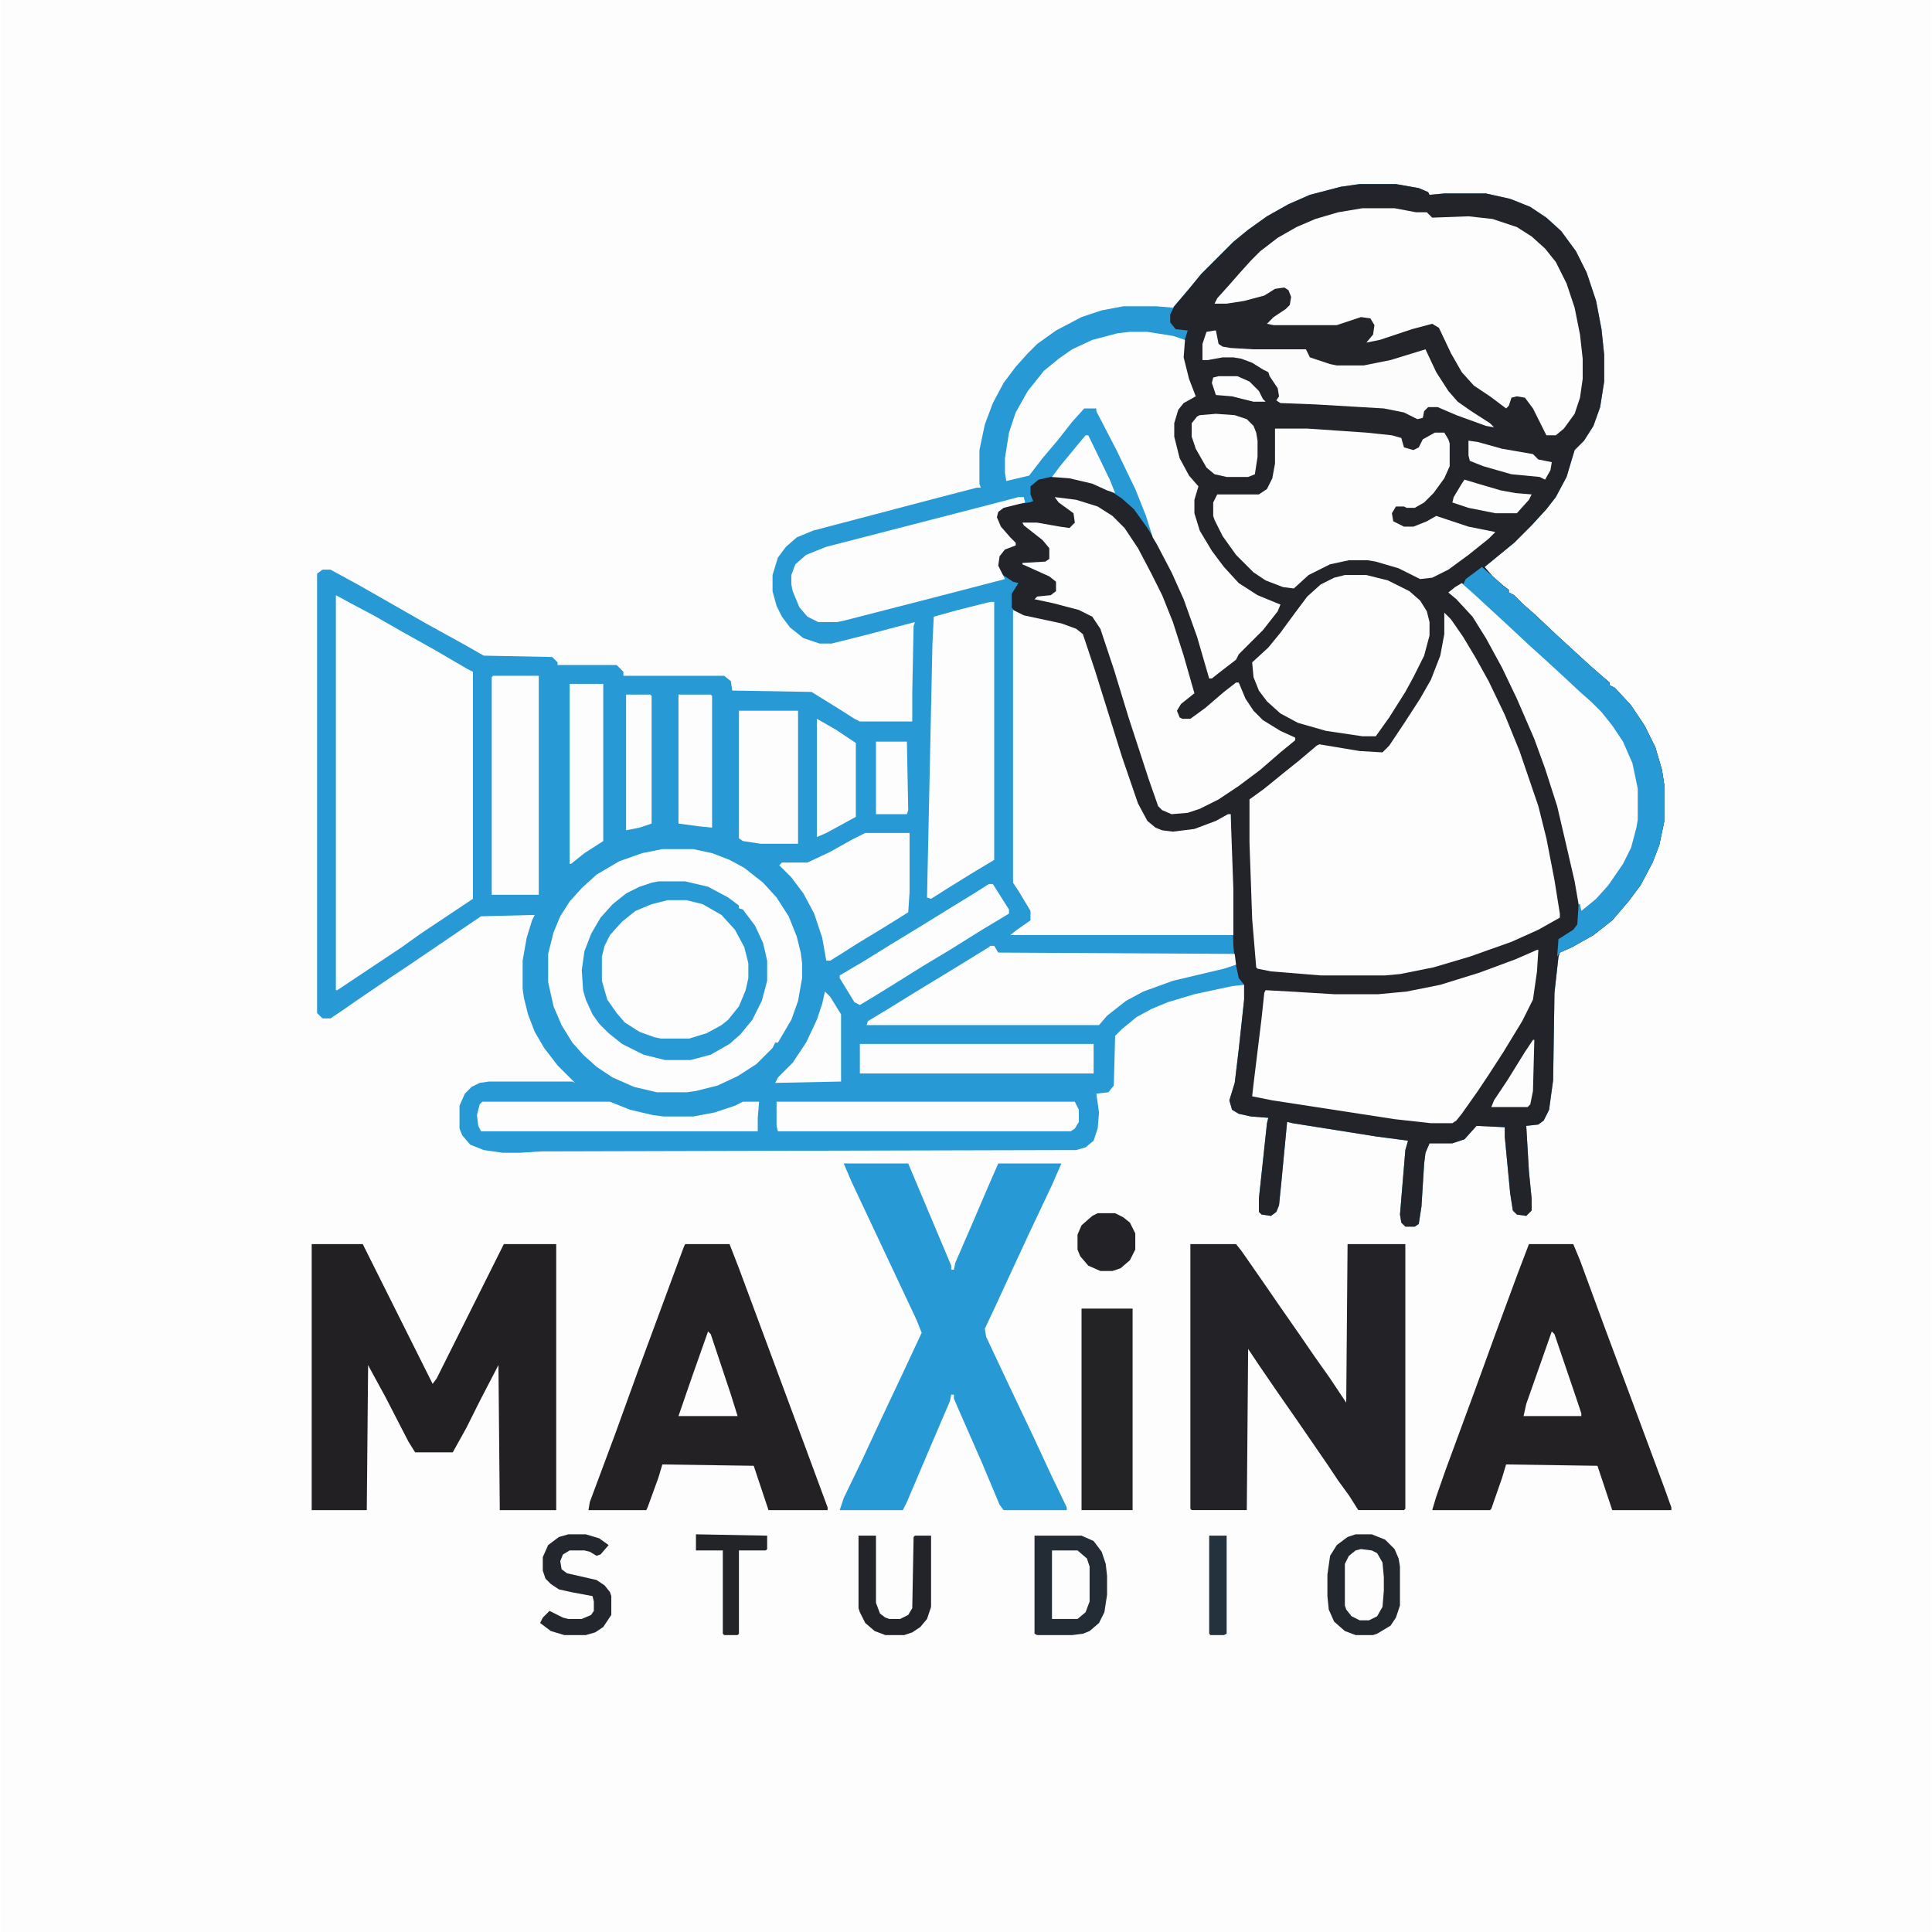 <?xml version="1.0" encoding="UTF-8"?>
<svg version="1.1" viewBox="0 0 1436 1438" width="1280" height="1280" xmlns="http://www.w3.org/2000/svg">
<path transform="translate(0)" d="m0 0h1436v1438h-1436z" fill="#FEFDFD"/>
<path transform="translate(1011,137)" d="m0 0h27l17 3 7 3 1 2 11-1h31l18 4 15 6 12 8 11 10 11 15 8 16 7 21 4 21 2 19v20l-3 19-5 14-7 11-7 7-6 20-8 15-7 9-11 12-13 13-22 18 6 7 8 7 4 3v2l4 2 7 7 8 7 17 16 24 22 8 7 7 6v2l4 2 12 13 10 15 8 16 5 17 2 13v24l-4 19-5 13-9 17-9 12-12 14-14 11-16 9-9 4-1 3-3 27-1 65-3 22-4 8-4 3-9 1 2 34 2 20v9l-4 4-7-1-3-3-2-13-4-42v-7l-21-1-9 10-9 3h-17l-3 7-1 8-2 32-2 13-3 2h-7l-3-3-1-6 4-48 2-7-23-3-63-10-4-1-4 42-2 20-2 5-4 3-7-1-2-2v-10l6-56 1-4-13-1-9-2-5-3-2-7 4-13 3-25 4-37v-11l-9 1-28 6-20 6-12 5-11 6-11 9-5 5-1 37-4 5-9 1 2 14-1 12-3 9-6 5-7 2-398 1-16 1h-13l-14-2-10-4-6-7-2-5v-17l4-9 5-5 6-3 7-1h62l2 1-13-13-10-13-7-12-5-13-3-12-1-7v-21l3-17 4-13 2-4-40 1-53 36-15 10-25 17-10 7-9 6h-6l-4-4v-327l4-3h6l22 12 49 28 29 16 14 8 51 1 4 4v2h44l5 5v3h75l5 4 1 7 59 1 21 13 11 7 4 2h39v-21l1-50 1-3-38 10-24 6h-9l-12-4-10-8-6-8-4-8-3-11v-12l4-13 6-8 8-7 12-5 95-25 27-7h3l-1-3v-25l4-19 6-16 8-15 9-12 9-10 7-7 14-10 19-10 15-5 16-3h25l12 1 12-14 9-11 24-24 11-9 14-10 16-9 16-7 23-6z" fill="#279AD6"/>
<path transform="translate(1011,137)" d="m0 0h27l17 3 7 3 1 2 11-1h31l18 4 15 6 12 8 11 10 11 15 8 16 7 21 4 21 2 19v20l-3 19-5 14-7 11-7 7-6 20-8 15-7 9-11 12-13 13-22 18 6 7 8 7 4 3v2l4 2 7 7 8 7 17 16 24 22 8 7 7 6v2l4 2 12 13 10 15 8 16 5 17 2 13v24l-4 19-5 13-9 17-9 12-12 14-14 11-16 9-9 4-1 3-3 27-1 65-3 22-4 8-4 3-9 1 2 34 2 20v9l-4 4-7-1-3-3-2-13-4-42v-7l-21-1-9 10-9 3h-17l-3 7-1 8-2 32-2 13-3 2h-7l-3-3-1-6 4-48 2-7-23-3-63-10-4-1-4 42-2 20-2 5-4 3-7-1-2-2v-10l6-56 1-4-13-1-9-2-5-3-2-7 4-13 3-25 4-37v-11l-4-5-3-14-1-10-2-68v-30l-15 8-17 5-12 1-9-2-7-4-6-8-7-16-17-52-20-64-5-5-11-4-28-6-7-4-2-3v-10l5-8-4-1-9-6-3-6 1-7 5-6 4-2h4l-7-8-6-7-2-7 3-5 6-3 16-2 3-1-2-5v-6l6-5 9-2h14l17 4 16 8 6 4 9 8 10 14 9 14 14 27 11 28 10 32 2 7v4l13-10 7-5 3-5 18-18 11-15 1-2-10-3-14-7-10-8-11-12-9-13-7-12-4-13v-10l3-10-7-8-8-16-3-13v-10l3-10 6-7 7-4-6-16-3-12v-7l4-13-9-1-4-5v-6l3-6 11-13 9-11 24-24 11-9 14-10 16-9 16-7 23-6z" fill="#232429"/>
<path transform="translate(1074,456)" d="m0 0 5 5 9 13 9 15 10 18 12 25 11 27 14 41 6 24 6 31 4 25v3l-16 9-20 9-31 11-27 8-25 5-11 1h-48l-37-3-10-2-1-1-3-36-2-57v-32l11-8 16-13 10-8 13-11 2-1 30 5 17 1 5-5 12-18 11-17 8-14 7-18 3-16z" fill="#FEFDFD"/>
<path transform="translate(492,632)" d="m0 0h23l14 3 13 5 11 6 14 11 10 11 9 14 6 15 3 12 1 8v11l-3 17-5 14-10 17h-2l-2 4-12 12-14 9-15 7-16 4-7 1h-22l-17-4-16-7-12-8-10-9-8-9-8-13-6-14-4-18v-21l4-16 5-12 7-11 9-10 11-10 17-10 17-6z" fill="#FEFDFD"/>
<path transform="translate(753,454)" d="m0 0 8 4 28 6 11 4 5 4 9 27 20 64 12 35 7 13 6 5 5 2 8 1 16-2 16-6 9-5h2l2 56v34h-166l5-4 10-7v-7l-9-15-4-6z" fill="#FEFDFD"/>
<path transform="translate(231,926)" d="m0 0h38l52 104 3-4 50-100h39v198h-42l-1-108-14 27-10 20-10 18h-28l-5-8-17-33-12-22-1-2-1 108h-41z" fill="#232023"/>
<path transform="translate(249,443)" d="m0 0 11 6 17 9 21 12 25 14 24 14 4 2v169l-39 26-14 10-48 32h-1z" fill="#FEFDFD"/>
<path transform="translate(1013,155)" d="m0 0h24l16 3h8l4 4 27-1 18 2 18 6 11 7 10 9 8 10 8 16 6 18 4 20 2 18v15l-2 14-4 12-8 11-6 5h-7l-10-20-6-8-6-1-4 1-2 6-2 2-12-9-12-8-9-10-8-14-9-19-5-3-15 4-24 8-10 2 5-6 1-7-3-5-7-1-18 6h-47l-5-1 5-5 9-6 3-3 1-6-2-5-3-2-7 1-8 5-15 4-13 2h-9l2-4 9-10 7-8 9-10 7-7 13-10 14-8 14-6 17-5z" fill="#FEFDFD"/>
<path transform="translate(885,926)" d="m0 0h34l4 5 16 23 11 16 16 23 11 16 12 17 12 18 1-118h43v197l-1 1h-34l-7-11-8-11-8-12-22-32-16-23-13-19-8-12-1 120h-41l-1-1z" fill="#232227"/>
<path transform="translate(627,866)" d="m0 0h48l32 76v3h2l1-5 13-30 12-28 7-16h47l-7 16-17 36-13 28-12 26-8 17 1 6 16 34 19 40 13 28 12 25v2h-47l-3-4-13-31-18-41-3-7v-3h-2l-1 5-15 35-17 40-3 6h-47l3-9 14-29 13-28 17-36 14-30-4-10-48-102z" fill="#279AD6"/>
<path transform="translate(509,926)" d="m0 0h33l7 18 49 132 17 46v2h-44l-11-33-68-1-3 10-8 22-1 2h-43l1-6 19-51 17-47 34-92z" fill="#232124"/>
<path transform="translate(1137,926)" d="m0 0h33l5 12 18 49 19 51 26 70 5 14v2h-44l-11-33-68-1-3 10-8 23-1 1h-43l3-10 7-20 21-57 16-44 17-46z" fill="#232124"/>
<path transform="translate(1143,707)" d="m0 0h1l-1 16-3 21-8 16-14 23-11 17-8 12-12 17-4 5-3 2h-16l-27-3-91-14-15-3 1-9 6-49 2-19 1-2 18 1 33 2h33l21-2 25-5 29-9 27-10z" fill="#FEFDFD"/>
<path transform="translate(840,247)" d="m0 0h13l19 3 9 3-1 13 4 16 5 13-9 5-4 5-3 10v10l4 16 7 13 7 8-3 10v10l4 13 9 15 9 12 11 12 14 9 17 7-2 5-11 14-18 18-2 4-13 10-5 4h-2l-9-31-10-28-9-20-11-21-3-5-5-16-8-20-14-29-15-29v-2h-9l-9 10-11 14-11 13-10 13-17 4-1-6v-11l3-19 5-15 9-16 12-15 11-9 10-7 15-7 19-5z" fill="#FEFDFD"/>
<path transform="translate(784,370)" d="m0 0 16 2 16 5 11 7 9 9 10 15 10 19 8 16 8 20 8 25 8 28-10 8-3 5 2 5 2 1h6l11-8 14-12 9-7h2l5 12 6 9 7 7 13 8 11 5v2l-11 9-15 13-16 12-15 10-14 7-9 3-12 1-7-3-3-3-7-20-15-46-11-36-10-30-6-9-10-5-19-5-14-3 2-2 10-1 4-3v-7l-5-4-20-9v-1l17-1 3-2v-8l-5-6-14-11-1-2h11l17 3 7 1 4-4-1-7-11-8z" fill="#FEFDFD"/>
<path transform="translate(948,319)" d="m0 0h24l44 3 19 2 7 2 2 7 7 2 4-2 3-6 9-5h7l3 5 1 3v17l-4 9-8 11-7 7-7 4h-6l-2-1h-6l-3 5 1 6 8 4h7l10-4 7-4 24 8 20 4-5 5-15 12-15 11-12 6-9 1-16-8-17-5-6-1h-14l-14 3-16 8-11 10-8-1-13-5-9-6-13-13-10-14-6-12-1-3v-10l3-6h31l6-4 4-8 2-11z" fill="#FEFDFD"/>
<path transform="translate(1e3 428)" d="m0 0h16l16 4 16 8 8 7 5 8 2 8v10l-4 15-8 16-6 11-12 19-10 14h-10l-27-4-21-6-13-7-10-9-6-8-4-10-1-11 12-11 9-11 11-15 9-12 10-9 10-5z" fill="#FEFDFD"/>
<path transform="translate(1087,434)" d="m0 0 8 6 10 10 8 7 16 15 26 24 10 9 15 14 10 9 8 9 10 15 7 16 4 19v23l-4 18-5 12-8 12-8 10-10 11-9 6-4-23-6-26-7-30-9-28-8-22-13-30-11-23-12-22-10-16-12-13-6-5 5-4z" fill="#FEFDFD"/>
<path transform="translate(736,704)" d="m0 0h3l3 5 176 1 1 8-9 3-38 9-22 8-13 7-14 11-6 7h-173l1-3 15-9 21-13 28-17 26-16z" fill="#FEFDFD"/>
<path transform="translate(736,448)" d="m0 0h3v192l-15 9-21 13-11 7-3-1 4-188 1-21 18-5z" fill="#FEFDFD"/>
<path transform="translate(496,670)" d="m0 0h14l12 3 11 6 10 9 7 11 4 9 2 9v11l-3 12-6 12-6 7-8 6-10 5-11 3h-21l-13-4-8-4-9-7-8-11-4-9-2-8v-18l3-10 6-10 9-9 11-7 14-5z" fill="#FEFDFD"/>
<path transform="translate(757,370)" d="m0 0h4l1 4-16 4-4 3-1 4 3 7 7 8 4 4v2l-8 3-4 5-1 7 5 10-50 13-70 18-5 1h-14l-8-4-6-7-5-12-1-5v-7l3-8 8-7 15-6 124-32z" fill="#FEFDFD"/>
<path transform="translate(1102,422)" d="m0 0 7 6 10 9 3 2v2l4 2 7 7 8 7 17 16 24 22 8 7 7 6v2l4 2 12 13 10 15 8 16 5 17 2 13v24l-4 19-5 13-9 17-9 12-12 14-14 11-16 9-9 4-2 3 1-13 11-7 3-4 1-15h1l1 5 11-9 9-10 11-16 6-12 4-15 1-6v-23l-4-19-7-16-8-12-8-10-8-8-8-7-15-14-12-11-10-9-15-14-26-24-9-8 2-4z" fill="#279AD6"/>
<path transform="translate(366,503)" d="m0 0h34v163h-35v-162z" fill="#FEFDFD"/>
<path transform="translate(804,974)" d="m0 0h38v150h-38z" fill="#232225"/>
<path transform="translate(489,656)" d="m0 0h20l17 4 15 8 8 6v2l3 1 9 12 6 13 3 13v15l-4 15-7 14-9 11-8 7-14 8-15 4h-19l-16-4-16-8-10-8-7-7-5-7-5-11-2-7-1-15 2-14 5-13 7-12 9-10 10-8 10-5 9-3zm7 14-12 3-12 5-10 8-9 10-4 8-2 8v18l4 14 7 10 6 7 11 7 11 4 5 1h21l13-4 11-6 5-4 8-10 5-12 2-9v-11l-3-12-7-13-10-11-14-8-12-3z" fill="#279AD6"/>
<path transform="translate(643,620)" d="m0 0h33v44l-1 15-16 10-23 14-11 7-8 5h-3l-3-17-6-18-8-15-9-12-9-9 2-2h19l17-8 16-9z" fill="#FEFDFD"/>
<path transform="translate(903,246)" d="m0 0h1l2 10 3 2 6 1 17 1h39l3 6 15 5 5 1h20l20-4 26-8 8 17 9 14 7 8 10 7 14 9 3 3-6-1-22-8-14-6h-7l-3 3-1 5-4 1-10-5-15-3-51-3-26-1-3-2 2-3-1-6-6-9-1-3-4-2-8-5-8-3-6-1h-8l-11 2h-4v-12l3-9z" fill="#FDFCFC"/>
<path transform="translate(577,820)" d="m0 0h222l3 6v9l-3 5-3 2h-218l-1-4z" fill="#FEFDFD"/>
<path transform="translate(549,529)" d="m0 0h44v99h-28l-13-2-3-2z" fill="#FEFDFD"/>
<path transform="translate(639,777)" d="m0 0h174v22h-174z" fill="#FEFDFD"/>
<path transform="translate(358,820)" d="m0 0h95l15 6 17 4 8 1h22l16-3 15-5 6-3h12l-1 12v10h-206l-2-4-1-8 2-8z" fill="#FEFDFD"/>
<path transform="translate(769,1143)" d="m0 0h35l9 4 6 8 3 9 1 9v14l-2 13-4 8-7 6-5 2-8 1h-26l-2-1z" fill="#232C34"/>
<path transform="translate(1008,1142)" d="m0 0h12l10 4 7 7 3 7 1 6v29l-3 9-4 6-10 6-3 1h-13l-8-3-8-7-4-9-1-10v-16l2-14 5-8 8-6z" fill="#23282E"/>
<path transform="translate(735,658)" d="m0 0h3l12 19v3l-20 12-24 15-20 12-24 15-13 8-10 6-4-2-11-18v-2l17-10 21-13 23-14 21-13 18-11z" fill="#FEFDFD"/>
<path transform="translate(423,509)" d="m0 0h25v117l-14 9-10 8h-1z" fill="#FEFDFD"/>
<path transform="translate(504,517)" d="m0 0h24l1 1v98l-10-1-15-2z" fill="#FEFDFD"/>
<path transform="translate(607,535)" d="m0 0 14 8 15 10v55l-22 12-7 3z" fill="#FEFDFD"/>
<path transform="translate(638,1143)" d="m0 0h13v50l3 8 4 3 3 1h8l6-3 3-5 1-53 1-1h12v53l-3 9-5 6-6 4-6 2h-14l-8-3-7-6-4-8-1-3z" fill="#232429"/>
<path transform="translate(422,1142)" d="m0 0h13l10 3 7 5-6 7-3 1-5-3-4-1h-11l-5 3-2 5 1 6 4 3 22 5 6 4 4 5 1 3v14l-6 9-6 4-7 2h-16l-10-3-8-6 2-4 5-5 10 5 4 1h10l7-3 2-3v-7l-1-4-16-3-9-2-6-4-4-4-2-6v-10l4-9 8-6z" fill="#23272D"/>
<path transform="translate(904,308)" d="m0 0 14 1 9 3 5 5 2 5 1 6v12l-2 13-5 2h-16l-9-2-6-5-8-14-3-9v-10l4-5 2-1z" fill="#FEFDFD"/>
<path transform="translate(465,517)" d="m0 0h18l1 1v95l-9 3-10 2z" fill="#FEFDFD"/>
<path transform="translate(613,738)" d="m0 0 4 4 8 13v50l-49 1 2-4 11-11 10-15 8-17 4-12z" fill="#FEFDFD"/>
<path transform="translate(816,903)" d="m0 0h13l6 3 5 4 4 8v12l-4 8-7 6-6 2h-9l-9-4-6-7-2-5v-11l3-7 8-7z" fill="#232226"/>
<path transform="translate(1154,991)" d="m0 0 2 2 16 47 4 12v2h-43l2-9z" fill="#FEFDFD"/>
<path transform="translate(526,991)" d="m0 0 2 2 15 45 5 16h-44l10-29z" fill="#FEFDFD"/>
<path transform="translate(782,1154)" d="m0 0h19l7 6 2 6v26l-3 8-6 5h-19z" fill="#FEFDFD"/>
<path transform="translate(517,1142)" d="m0 0 53 1v10l-1 1h-20v62l-1 1h-10l-1-1v-62h-20z" fill="#232428"/>
<path transform="translate(1012,1153)" d="m0 0 8 1 4 2 4 7 1 11v10l-1 12-4 7-6 3h-7l-6-3-4-5-1-3v-31l3-6 5-4z" fill="#FEFDFD"/>
<path transform="translate(651,552)" d="m0 0h23l1 51-1 3h-23z" fill="#FEFDFD"/>
<path transform="translate(899,1143)" d="m0 0h13v73l-2 1h-10l-1-1z" fill="#23323D"/>
<path transform="translate(1092,328)" d="m0 0 7 1 18 5 23 4 4 4 10 2-1 6-4 7-4-2-21-2-21-6-10-4-1-4z" fill="#FEFDFD"/>
<path transform="translate(1089,357)" d="m0 0 10 3 17 5 11 2 12 1-2 4-9 10h-16l-20-4-12-4 1-4 6-10z" fill="#FEFDFD"/>
<path transform="translate(807,324)" d="m0 0h2l16 33 4 10-6-2-11-5-17-4-13-1 6-8 14-17z" fill="#FEFDFD"/>
<path transform="translate(1140,774)" d="m0 0h1l-1 38-2 10-2 2h-27l2-5 10-15 13-21z" fill="#FEFDFD"/>
<path transform="translate(906,280)" d="m0 0h14l9 4 7 7 3 6 2 2h-9l-16-4-12-1-3-9 1-4z" fill="#FEFDFD"/>
</svg>
